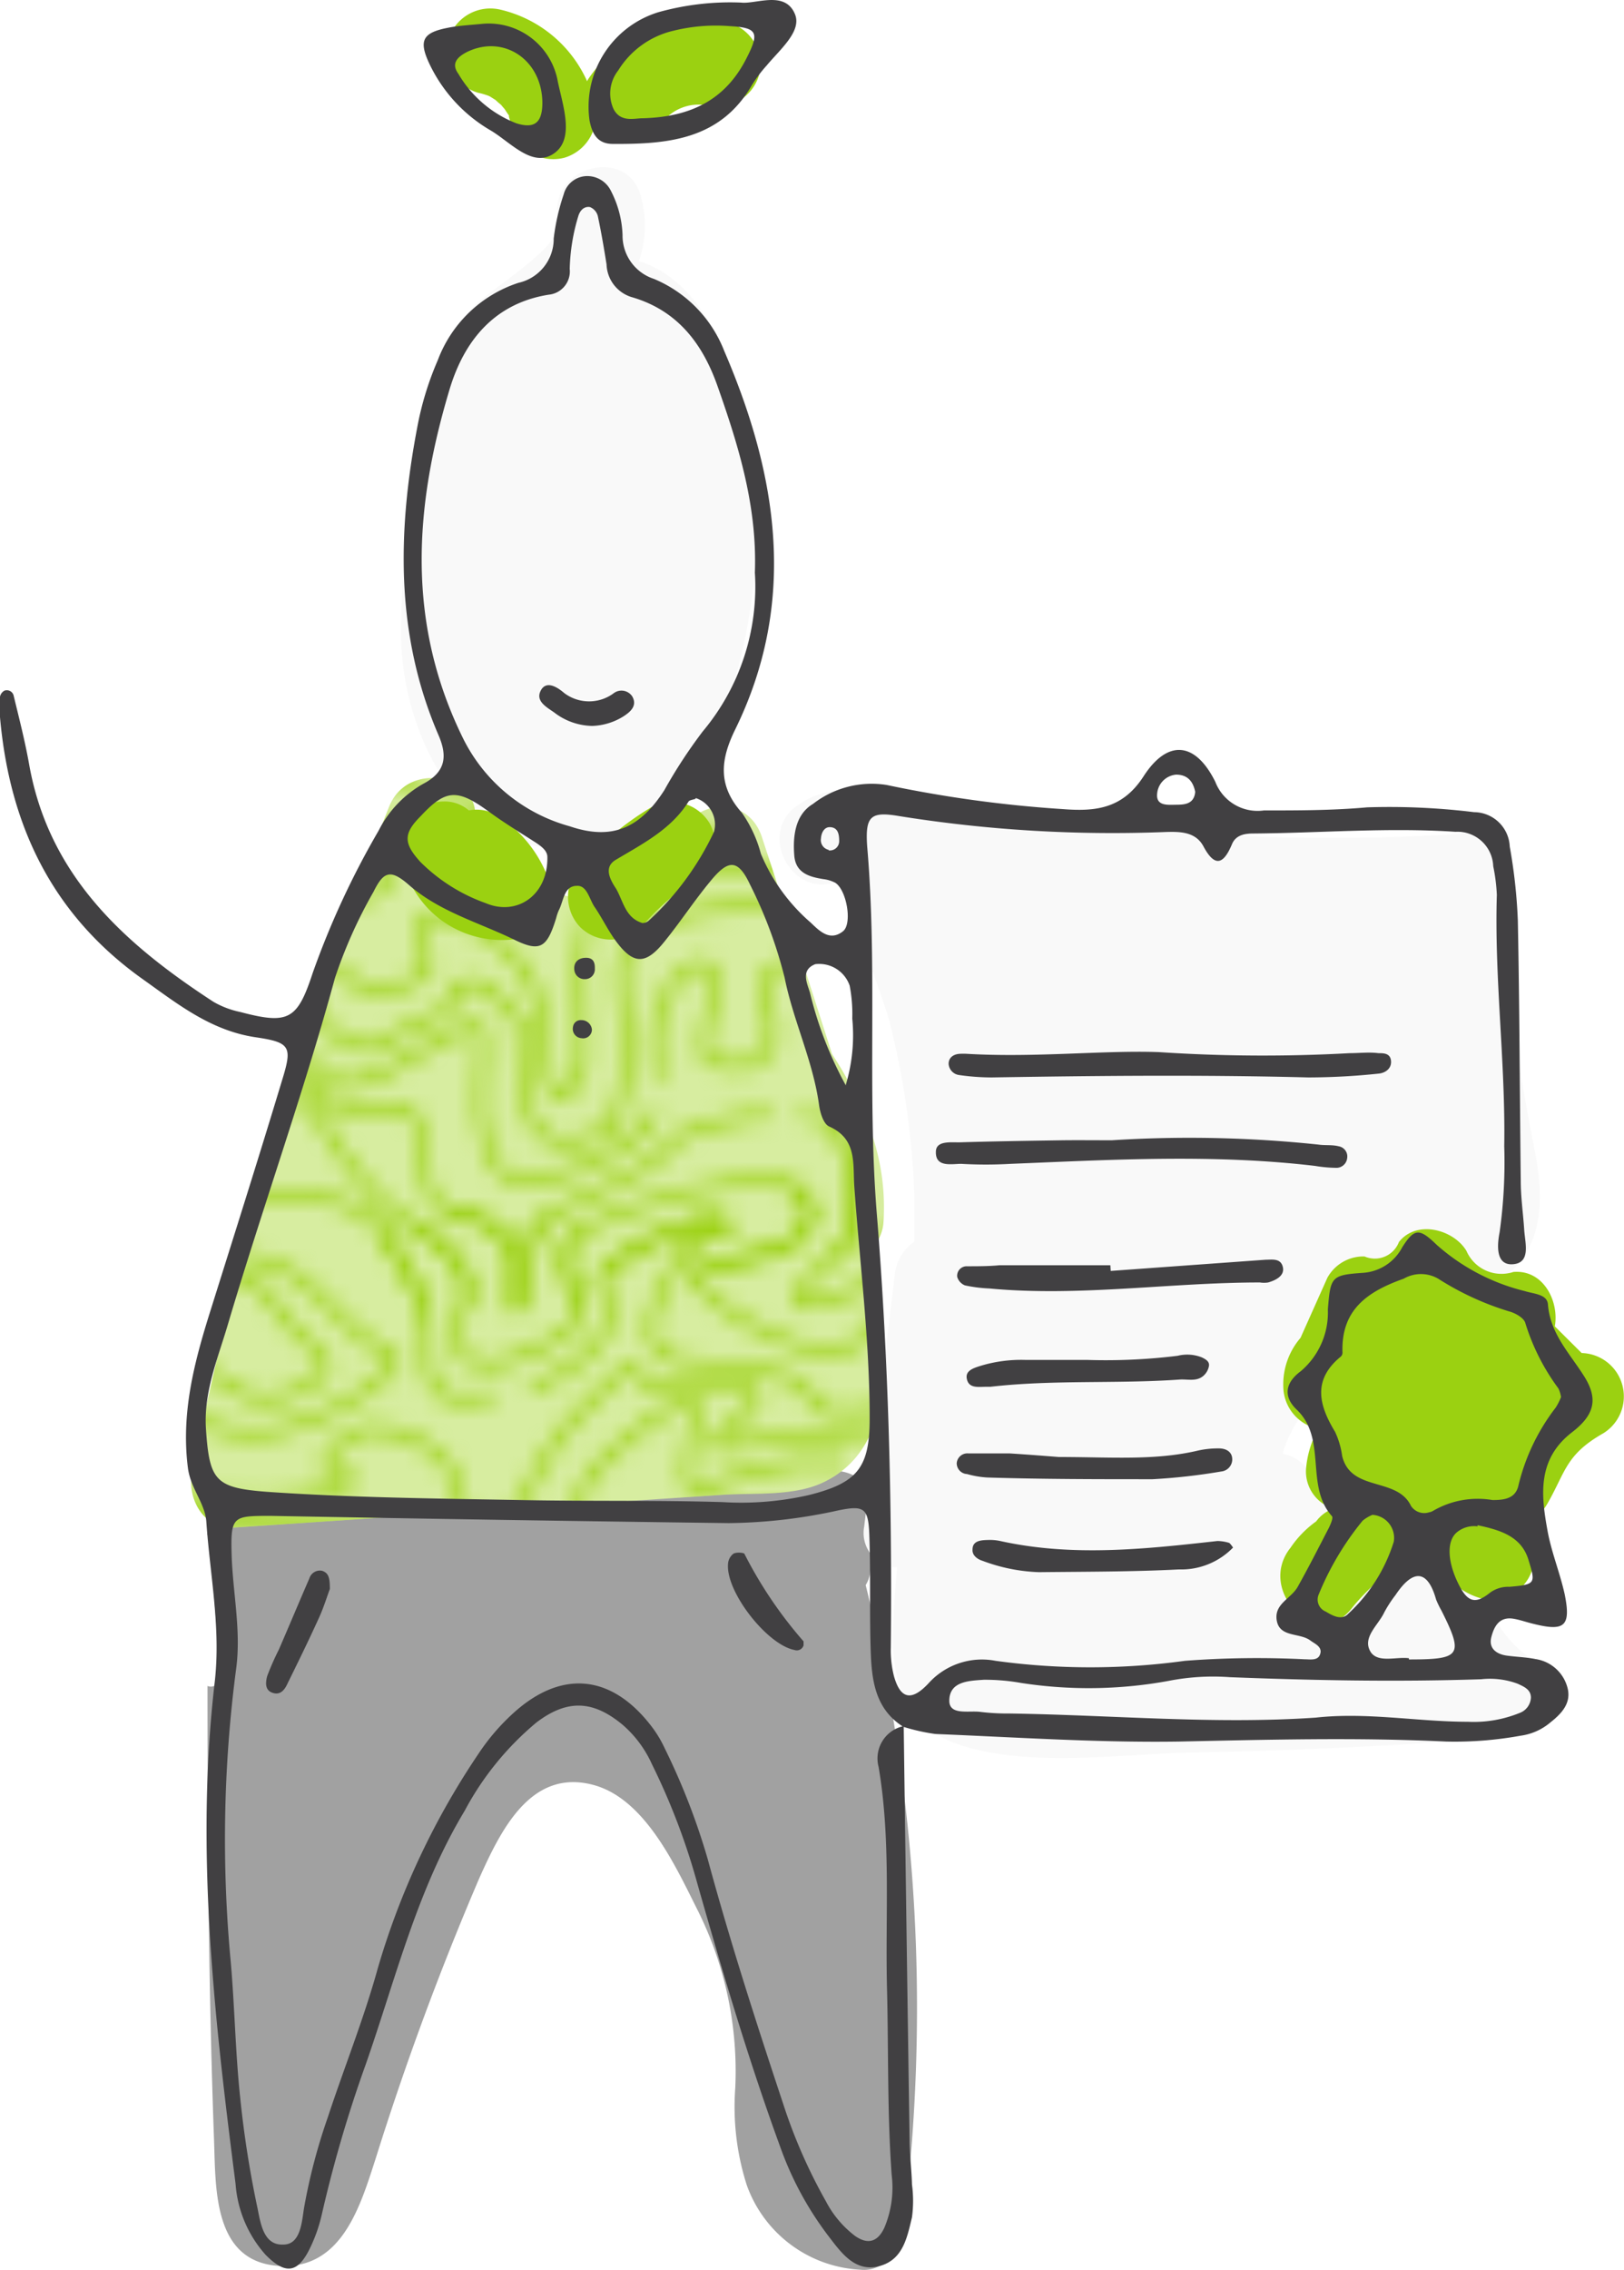 <svg xmlns="http://www.w3.org/2000/svg" xmlns:xlink="http://www.w3.org/1999/xlink" viewBox="0 0 94.38 131.86"><defs><style>.cls-1,.cls-2{fill:none;}.cls-2{stroke:#9bd111;stroke-width:0.6px;}.cls-3{fill:#f9f9f9;}.cls-4{fill:#9bd111;}.cls-5{fill:#a1a1a1;}.cls-6{fill:#d7eda0;}.cls-7{fill:url(#Mezzotint_Irregular);}.cls-8{fill:#414042;}</style><pattern id="Mezzotint_Irregular" data-name="Mezzotint Irregular" width="72" height="72" patternUnits="userSpaceOnUse" viewBox="0 0 72 72"><rect class="cls-1" width="72" height="72"/><path class="cls-2" d="M68.25,75.5c2.25-.5,7,0,6,1.75s4,7,4.5,5.5-2-4.5.75-4.75,5.75,3,7.5,3.25,5.5-1.5,3.25-3-2.75-4.5-5.5-4.25-7-.25-6-3"/><path class="cls-2" d="M69.25,73c1.75.5,5.5.25,6,1.75S78,77.5,78,76.25s-1.75-2.75-1.75-2.75-4-3.5-2-4"/><path class="cls-2" d="M71,80.25A21.39,21.39,0,0,0,76.5,84c2,1,5,2,5.25.75s-2.75-3.25-1-3.25,3.25,2,6.5,1.75,9.25-4,7.25-4.75S90.75,75,89,74a6.72,6.72,0,0,0-4-1c-1.25,0-4-1.25-2-2"/><path class="cls-2" d="M-3.75,75.5c2.25-.5,7,0,6,1.75s4,7,4.5,5.5-2-4.5.75-4.75,5.75,3,7.5,3.25,5.5-1.5,3.25-3-2.75-4.5-5.5-4.25-7-.25-6-3"/><path class="cls-2" d="M23.75,71C25,71.5,28,74,27,75.75s-.5,3.25,1,3.5,6.25-2,5.75-3.25-1.75-3.25,0-4.5"/><path class="cls-2" d="M45.75,68.75c1.75,1,1.75,2,.5,3.25s-6.5,1.25-5.75,2.5,5,4,7.75,4,3-3.5,4.75-4"/><path class="cls-2" d="M54,73.25c.75-.5.75-1,.5-3"/><path class="cls-2" d="M56.25,66.25c0,1.5-.38,5.6-.38,6.87a2.73,2.73,0,0,0,.5,1.88"/><path class="cls-2" d="M-2.75,73c1.75.5,5.5.25,6,1.75S6,77.5,6,76.25,4.25,73.5,4.25,73.5s-4-3.5-2-4"/><path class="cls-2" d="M26,70.25c1.75.5,3.75,1,3.5,2.75s.25,4,.75,2.75,0-4,1.5-5"/><path class="cls-2" d="M48.75,65.5c1.25,2.25,1.5,6.25-.25,7.5s-3,3-1.5,2.75,4-.75,4.75-3S54,64,52.5,63.25"/><path class="cls-2" d="M58,65.5c-1,1.5-1,4.5.25,5.75S60.75,72,61,73.5s1.5,3.25,2.5,3.25,2.5-2,3.25-2.75a3.9,3.9,0,0,1,2.5-1c1.75.5,5.5.25,6,1.75"/><path class="cls-2" d="M-1,80.25A21.39,21.39,0,0,0,4.5,84c2,1,5,2,5.25.75S7,81.5,8.75,81.5s3.25,2,6.5,1.75,9.25-4,7.25-4.75S18.75,75,17,74a6.72,6.72,0,0,0-4-1c-1.25,0-4-1.25-2-2"/><path class="cls-2" d="M22.25,71.5c1,2,2.25,3.25,2.5,5s-.5,4.75,2,4.75a12.93,12.93,0,0,0,2-.16"/><path class="cls-2" d="M30.81,80.59a8.51,8.51,0,0,0,3.69-2.34c2-2.25.25-2.75.5-4s6-4,7-3.25-1.25,0-2.25,1.75-4.25,6.25,1,6.5S47,80.5,47.25,81.5s5,.75,5-.5,1.5-6,2-4.75a10.35,10.35,0,0,0,5,5"/><path class="cls-2" d="M61.25,70.75c1.25,1.25,1.5,3.75,2.75,3S66.75,71.5,67.5,71"/><path class="cls-2" d="M-14,65.5c-1,1.5-1,4.5.25,5.75s2.5.75,2.75,2.25,1.5,3.25,2.5,3.25,2.5-2,3.25-2.75a3.9,3.9,0,0,1,2.5-1c1.75.5,5.5.25,6,1.75"/><path class="cls-2" d="M66.75,68.75c3.86-2.44,6-7,10.5-8.5-.15,1-.1,2.3.62,2.85,1.17.9,2.41.62,3.88.15,1-3.21,3.09-7.29,7-6.4,1.39.32,1.32,2,2.14,2.77s2.23,1.68,3.27,1a22.22,22.22,0,0,1,3.63-1.79c.73-.34.2-1.31,1-1.57,1.88-.64,2.18,1.36,3.51,2a15.77,15.77,0,0,0,.51,5.5c.7,2.33,3.38,1.62,5,.5-.31-.26.62-1.75.5-3.37.51-3.66-1.72-6.92,2.1-8.37s7.87-.39,11.87-1a9.33,9.33,0,0,0,3.44-1c1.35-.81,2.55-1.91,4.09-2.34.2.78,1.38.2,1.46,1,.22,2.18,1.65,3.67,2.75,5.36A3.27,3.27,0,0,0,135.14,57c.87.41.74,2.1,1.11,3.26"/><path class="cls-2" d="M69.37,62.38a27.06,27.06,0,0,0,4.5-2.26c.09-.85.83-1.38,1-2.24,0-.2.38-.25.4-.29a2.9,2.9,0,0,1,3.82-1.71c.38.16.18.87.75.74,0,.26.09.61,0,.7a3.21,3.21,0,0,0-1.07,3.52,1.28,1.28,0,0,0,2.11.78,7.53,7.53,0,0,1,3.34-6.88c1.2-.87,2.72-.7,4.16-.62-.07.56.37.1.5.26"/><path class="cls-2" d="M69.75,58.75c1.75-.25,3.75-2.5,5.25-4s3-2.5,4.5-2.25,1,3.25,3.25.25S86.5,50.75,88,51s5,2,6.25.5-2-6,.25-6.25,3.25,3.25,5.25,4.5,3,2.75,4.25.75,3.25-3.75,5.5-3a12.19,12.19,0,0,0,5,.75"/><path class="cls-2" d="M89.26,41.88c-1,.06-1.91.12-2.76.12-3.5,0-4,2.5-1.5,3s4.5,2.5,6.5,4S90,50,88,49s-3,0-5.5,2-1.5-.5-3-1-3,.5-4.5,2-3.5.5-7.5-.5"/><path class="cls-2" d="M68.75,48.25C70.25,49,72,50.5,74,49.5s3.25-2.5,4.5-2,2.5,2.25,4,1.25,3.25-.75,1.5-2.5-5.25-3-4-4S83.75,39,86.5,39s15-2.25,14.5.25-1.75,8.25,0,7.25,3.25-2.75,4.75-2.75S108.5,43.5,109,41s3-3.75,4-2.75,2.5,2.25,2.25.5.5-4.5,4-4.25l1.74.13"/><path class="cls-2" d="M69.25,69.25c1-1.25,2.75-3,4.5-4.75s2.75-1.25,3,.25S77.5,67.25,79,67s5.5-3,6-5.25S86.75,58,88,59s2,4,4.25,4,7.5-4.75,7.75-3-.5,4,.25,6.5,2.5,2.5,5,1.5,4.5-2,4.75-3.5"/><path class="cls-2" d="M68.25,3.5c2.25-.5,7,0,6,1.75s4,7,4.5,5.5-2-4.5.75-4.75S85.25,9,87,9.25s5.5-1.5,3.25-3S87.5,1.75,84.75,2s-7-.25-6-3"/><path class="cls-2" d="M70.5,44.75c1.75,1,2,2,4,1.25S77,45,77,45c2,1,3.5,1.5,3.25.5-.86-3.43-5.77-3-5-4.25C76.5,39.25,80.5,39,82,37s-.5-3.75,1.75-4.75,5.5,1,6.25,2.25,4.5,2.25,7.5,1.5,7.25-2,6.75.5-1.25,5.75.25,4.5,5.25-8.5,7.5-8.25,3.25,0,6.25-.25,9.5.5,9.25-2-4.75-8.25-1-8.25a10.78,10.78,0,0,1,5.24,1.52"/><path class="cls-2" d="M69.25,1c1.75.5,5.5.25,6,1.75S78,5.5,78,4.25,76.25,1.5,76.25,1.5s-4-3.5-2-4"/><path class="cls-2" d="M69.5,36c1.25.5,3.25,2.25,4,1.25s-8-3-.5-4.75,6.25-1,7.25-3.5-6.5-3.25-4.5-4.5,9.33-3,11.75-1.75c3,1.5,1.5,3.75,1.75,4.5s-1,4.75,2.5,6,5,2.5,8,.75,7-3.25,7-2-.25,2,2.5.25,7.25-3.25,9.75-3,5-.5,4-2.25-3.75-2.75-5-4.75.75-3.25,3.25-3.5,12,.75,13.75,2.25,2.25,5.5,2.25,8-1,3.25,1.75,5.25"/><path class="cls-2" d="M69.75,30A8.32,8.32,0,0,0,75,29.5c1-.5-2.5-3-4.75-3.75"/><path class="cls-2" d="M70.25,20.75c3.75-.5,7.25-1.5,9.75-1s7.75-.5,9.75,3"/><path class="cls-2" d="M70.5,16.75c3.5.5,10.75,2,12.5,2,.55,0,1.78,0,3.25.06"/><path class="cls-2" d="M71,8.25A21.39,21.39,0,0,0,76.5,12c2,1,5,2,5.25.75S79,9.5,80.75,9.5s3.25,2,6.5,1.75,9.25-4,7.25-4.75S90.75,3,89,2a6.72,6.72,0,0,0-4-1c-1.25,0-4-1.25-2-2"/><path class="cls-2" d="M70.5,14.25c1.75.5,10.25,2.75,14.25,2.5s10.75-.5,11.75.25.25,2,.5,3.25,1,2.25,2.25,1,3.75-2,5-1.5,3.5,1.25,3.25,0-2.75-3.25-1.5-5.5,7-6.5,6.5-4.25-1.25,5.25.5,4.5,5-2,8-1.5"/><path class="cls-2" d="M70.75,11.5c3,1.5,9.5,4,16,3.75S93,13.5,91.5,13.5s.25-2.5,2.25-2.5,4.5,1.5,4.75,3.25,1,3,2.25,2.75,1-1,2.75-4,2.5-3,4-4.75,1.5,0,2.25.25S116,7.75,116,9s-3.75,3-2,3,9.75-1.5,11.5-.75"/><path class="cls-2" d="M-5.25,68.75c3.86-2.44,6-7,10.5-8.5-.15,1-.1,2.3.62,2.85,1.17.9,2.41.62,3.88.15,1-3.21,3.09-7.29,7-6.4,1.39.32,1.32,2,2.14,2.77s2.23,1.68,3.27,1a22.22,22.22,0,0,1,3.63-1.79c.73-.34.2-1.31,1-1.57,1.88-.64,2.18,1.36,3.51,2a15.77,15.77,0,0,0,.51,5.5c.7,2.33,3.38,1.62,5,.5-.31-.26.63-1.75.5-3.37.51-3.66-1.72-6.92,2.1-8.37s7.87-.39,11.87-1a9.33,9.33,0,0,0,3.44-1c1.35-.81,2.55-1.91,4.09-2.34.2.78,1.38.2,1.46,1,.22,2.18,1.65,3.67,2.75,5.36A3.27,3.27,0,0,0,63.14,57c.87.41.74,2.1,1.11,3.26"/><path class="cls-2" d="M77.25,60.25c-4.47,1.48-6.64,6.06-10.5,8.5a4.49,4.49,0,0,1-3.93.76c-1.24-.34-.4-2.08-.55-3.26-.18-1.47,1.57-.88,2.17-1.88A3.11,3.11,0,0,0,65,61.62"/><path class="cls-2" d="M-2.62,62.38a27.85,27.85,0,0,0,4.5-2.26c.08-.85.82-1.38,1-2.24.05-.2.38-.25.4-.29a2.9,2.9,0,0,1,3.82-1.71c.38.16.18.87.76.74,0,.26.08.61,0,.7a3.21,3.21,0,0,0-1.07,3.52,1.29,1.29,0,0,0,2.12.78,7.5,7.5,0,0,1,3.33-6.88c1.2-.87,2.72-.7,4.17-.62-.08.56.36.1.5.26"/><path class="cls-2" d="M69.37,62.38a27.06,27.06,0,0,0,4.5-2.26"/><path class="cls-2" d="M68.37,63.88c-.84.45-1.07,1.44-1.59,2.18-.11.16-.45.18-.41.56-.53-.12-1,.42-1.49.24a.44.44,0,0,1-.21-.69c.36-.32.26-.89.48-.94.73-.19.27-1.15,1-1.11a9,9,0,0,0,.12-4.46c-.5-1.88-1.63-3.49-2.37-5.28"/><path class="cls-2" d="M63,53c-1.75-2.25-3-3.5-3.25-4.75S59.25,46,58,46s-2.25,1.5-4.25,2.5-9.25,2.25-11.25,2-6-1-7-.25-1.75,4.25-1.75,6.25.25,4.75,0,5.75-1.75,2.75-2-.5-.5-4.75-2.25-6.5-4.75-2.75-5-1.5.75,2.25.25,2.75a4.61,4.61,0,0,1-3.25,1c-1-.25-1.5-1-2.25-1.5"/><path class="cls-2" d="M-2.25,58.75c1.75-.25,3.75-2.5,5.25-4s3-2.5,4.5-2.25,1,3.25,3.25.25S14.5,50.75,16,51s5,2,6.25.5-2-6,.25-6.25,3.25,3.25,5.25,4.5,3,2.75,4.25.75,3.25-3.75,5.5-3a12.19,12.19,0,0,0,5,.75"/><path class="cls-2" d="M45.75,48c1.5-.25,6.25-1,7.5-2.25s-1.75-5-.25-5.5,5.5.25,7,1.5,2.75,5,3.25,7.25S67,53.75,67.5,55.5s0,4.5.5,5,1-1.5,1.75-1.75c1.68-.56,3.75-2.5,5.25-4"/><path class="cls-2" d="M75,52c-1.5,1.5-3.5.5-7.5-.5,0,0-2.25-1-2.5-6.5s-3.75-6.75-6.25-7.5S46,35.5,45.25,37s3.75,3.5,4.5,5-.25,3.75-2,3.5S46,42.75,44.5,42s-5.5-1-5.75,1.25S34.5,45.5,34.5,45.5c-2.5-.5-3,4-5,4S27,45,25,43c-1-1-2.75-1.25-4.69-1.25"/><path class="cls-2" d="M17.26,41.88c-1,.06-1.91.12-2.76.12-3.5,0-4,2.5-1.5,3s4.5,2.5,6.5,4S18,50,16,49s-3,0-5.5,2-1.5-.5-3-1-3,.5-4.5,2-3.5.5-7.5-.5"/><path class="cls-2" d="M-3.25,48.25C-1.75,49,0,50.5,2,49.5s3.25-2.5,4.5-2,2.5,2.25,4,1.25,3.25-.75,1.5-2.5-5.25-3-4-4S11.75,39,14.5,39s15-2.25,14.5.25-1.75,8.25,0,7.25,3.25-2.75,4.75-2.75S36.5,43.5,37,41s3-3.75,4-2.75,2.5,2.25,2.25.5.5-4.5,4-4.25l1.74.13"/><path class="cls-2" d="M51,34.81c4.19.41,9.73,1.15,11.76,2.44,2.75,1.75,4.5,6,4.75,8.5"/><path class="cls-2" d="M68.75,48.25C70.25,49,72,50.5,74,49.5"/><path class="cls-2" d="M12.75,74c-2.75.25-7-.25-6-3s7.5-4.5,8.25-6,2.75-1.75,3.75.25,3.75,5.25,5,5.75S28,74,27,75.75"/><path class="cls-2" d="M33.75,76c-.5-1.25-1.75-3.25,0-4.5s10.25-3.75,12-2.75,1.75,2,.5,3.25-6.5,1.25-5.75,2.5"/><path class="cls-2" d="M-2.75,69.25c1-1.25,2.75-3,4.5-4.75s2.75-1.25,3,.25S5.5,67.25,7,67s5.5-3,6-5.25S14.75,58,16,59s2,4,4.25,4,7.5-4.75,7.75-3-.5,4,.25,6.5,2.5,2.5,5,1.5,4.5-2,4.75-3.5"/><path class="cls-2" d="M69.25,69.25c1-1.25,2.75-3,4.5-4.75"/><path class="cls-2" d="M4.25,73.5s-4-3.5-2-4,4,0,6-1.25,5.25-3.25,6-4.75S16,61,16.75,62a7.1,7.1,0,0,0,3.75,2.5c1.75.5,3-1,3.75.75s0,4.5,1.75,5,3.75,1,3.5,2.75"/><path class="cls-2" d="M30.25,75.75c.5-1.25,0-4,1.5-5s6.25-2.75,7-4,3.93-1.88,6-2"/><path class="cls-2" d="M46.5,64.75c.23.18,1.94.19,2.25.75,1.25,2.25,1.5,6.25-.25,7.5"/><path class="cls-2" d="M51.75,72.75c.75-2.25,2.25-8.75.75-9.5s-4.75-1.5-2.75-3.5S55.5,56,56.5,56.5,61,60,60.25,61.75A18.65,18.65,0,0,1,58,65.5c-1,1.5-1,4.5.25,5.75S60.75,72,61,73.5"/><path class="cls-2" d="M38.25,62.75c0-1.25-.5-2.5.25-4.5s2.75-3,3-1.5-1.5,4.75,0,5,2.5.5,3.25-1-1.25-3.25,0-4.25S51,53.75,52.5,54.25s2.75-.25,3.75-.5"/><path class="cls-2" d="M58,53.75c1-.25,2.25,1.5,2.5,3S62.75,59.5,63,60.5s-2.25,5-2.75,6.25a3.64,3.64,0,0,0,1,4c1.25,1.25,1.5,3.75,2.75,3S66.75,71.5,67.5,71"/><path class="cls-2" d="M54,73.25c.75-.5.75-1,.5-3s.75-6.75,0-7.75-1.5-3,0-2.5c.82.27,2.51-.09,2.75,1.38.19,1.19-1,4.19-1,4.87,0,1.5-.38,5.6-.38,6.87"/><path class="cls-2" d="M-3.75,3.5c2.25-.5,7,0,6,1.75s4,7,4.5,5.5-2-4.5.75-4.75S13.25,9,15,9.25s5.5-1.5,3.25-3S15.5,1.75,12.75,2s-7-.25-6-3"/><path class="cls-2" d="M23.75-1C25-.5,28,2,27,3.75S26.5,7,28,7.25s6.25-2,5.75-3.25S32,.75,33.75-.5"/><path class="cls-2" d="M45.75-3.25c1.75,1,1.75,2,.5,3.25s-6.5,1.25-5.75,2.5,5,4,7.75,4,3-3.5,4.75-4"/><path class="cls-2" d="M54,1.25c.75-.5.75-1,.5-3"/><path class="cls-2" d="M56.25-5.75c0,1.5-.38,5.6-.38,6.87A2.73,2.73,0,0,0,56.37,3"/><path class="cls-2" d="M-1.5,44.75c1.75,1,2,2,4,1.25S5,45,5,45c2,1,3.5,1.5,3.25.5-.86-3.43-5.77-3-5-4.25C4.5,39.25,8.5,39,10,37s-.5-3.75,1.75-4.75,5.5,1,6.25,2.25,4.5,2.25,7.5,1.5,7.25-2,6.75.5S31,42.25,32.5,41s5.25-8.5,7.5-8.25,3.25,0,6.25-.25,9.5.5,9.25-2-4.75-8.25-1-8.25a10.78,10.78,0,0,1,5.24,1.52"/><path class="cls-2" d="M62.41,26.05A5.35,5.35,0,0,1,63.5,28.5c.5,3.5.25,5.75,2.25,7"/><path class="cls-2" d="M70.5,44.75c1.75,1,2,2,4,1.25"/><path class="cls-2" d="M67,36.25a7.58,7.58,0,0,1,2,4c0,1-.5,2.25.25,3.25"/><path class="cls-2" d="M-2.75,1c1.75.5,5.5.25,6,1.75S6,5.5,6,4.25,4.25,1.5,4.25,1.5s-4-3.5-2-4"/><path class="cls-2" d="M26-1.75c1.75.5,3.75,1,3.5,2.75s.25,4,.75,2.75,0-4,1.5-5"/><path class="cls-2" d="M48.75-6.5C50-4.25,50.25-.25,48.5,1s-3,3-1.5,2.75,4-.75,4.75-3S54-8,52.5-8.75"/><path class="cls-2" d="M58-6.5C57-5,57-2,58.25-.75S60.75,0,61,1.5s1.5,3.25,2.5,3.25S66,2.75,66.75,2a3.9,3.9,0,0,1,2.5-1c1.75.5,5.5.25,6,1.75"/><path class="cls-2" d="M-2.5,36c1.25.5,3.25,2.25,4,1.25s-8-3-.5-4.75,6.25-1,7.25-3.5-6.5-3.25-4.5-4.5,9.33-3,11.75-1.75c3,1.5,1.5,3.75,1.75,4.5s-1,4.75,2.5,6,5,2.5,8,.75,7-3.25,7-2-.25,2,2.5.25S44.5,29,47,29.25s5-.5,4-2.25-3.75-2.75-5-4.75.75-3.25,3.25-3.5S61.25,19.5,63,21s2.25,5.5,2.25,8-1,3.25,1.75,5.25"/><path class="cls-2" d="M69.5,36c1.25.5,3.25,2.25,4,1.25s-8-3-.5-4.75"/><path class="cls-2" d="M-2.25,30A8.32,8.32,0,0,0,3,29.5c1-.5-2.5-3-4.75-3.75"/><path class="cls-2" d="M-1.75,20.75c3.75-.5,7.25-1.5,9.75-1s7.75-.5,9.75,3"/><path class="cls-2" d="M69.75,30A8.32,8.32,0,0,0,75,29.5c1-.5-2.5-3-4.75-3.75s-3.75-4.5,0-5,7.25-1.5,9.75-1"/><path class="cls-2" d="M68.5,29.75a4.54,4.54,0,0,1-2-4c0-1.75-2-7.5-5-7.75s-20.25-2-20.75.25,3.25,4.5,4,5.5.5,3.25-.75,3.5-4,1-3.75-.5-1-3.25-2.5-1.5c-.75.87-2.66,1.5-3.75,2.25"/><path class="cls-2" d="M32.25,28.75a11,11,0,0,1-6.75,3c-2,0-6.25-.5-6-2.75s.25-3.25-.25-4.25"/><path class="cls-2" d="M-1.5,16.75c3.5.5,10.75,2,12.5,2,.55,0,1.78,0,3.25.06"/><path class="cls-2" d="M18.24,19.11c2,.24,3.74.67,4.26,1.39,1.25,1.75-.25,4.75-.75,6.25s-1,2.75.5,2.75,6.75.25,6-1.25S25,26,25.75,24.5s7-2.5,8.25-2.25,3.75,1.25,4.75.25S38,21,38.5,19"/><path class="cls-2" d="M70.5,16.75c3.5.5,10.75,2,12.5,2"/><path class="cls-2" d="M39.5,17.5c2-1,3.25-2.25,7.75-2s17.5,1.25,18,2.25,2,1.75,2.5.5A2.44,2.44,0,0,1,69,16.75"/><path class="cls-2" d="M-1,8.25A21.39,21.39,0,0,0,4.5,12c2,1,5,2,5.25.75S7,9.5,8.75,9.5s3.25,2,6.5,1.75,9.25-4,7.25-4.75S18.75,3,17,2a6.72,6.72,0,0,0-4-1C11.75,1,9-.25,11-1"/><path class="cls-2" d="M22.25-.5c1,2,2.25,3.25,2.5,5s-.5,4.75,2,4.75a12.93,12.93,0,0,0,2-.16"/><path class="cls-2" d="M30.81,8.59A8.51,8.51,0,0,0,34.5,6.25c2-2.25.25-2.75.5-4s6-4,7-3.25S40.75-1,39.75.75s-4.25,6.25,1,6.5S47,8.5,47.25,9.5s5,.75,5-.5,1.5-6,2-4.75a10.35,10.35,0,0,0,5,5"/><path class="cls-2" d="M71,8.25A21.39,21.39,0,0,0,76.5,12"/><path class="cls-2" d="M68.25,3.5c2.25-.5,7,0,6,1.75"/><path class="cls-2" d="M58,4c.75,1,3.25,2.25,4,3.25s2.25,2.5,3,.75-.25-3.5,1.5-4"/><path class="cls-2" d="M70.25,7.5C68.75,6,67,5.25,67,6.25S69.75,8,68.75,9.5s-5,2.5-6.5,1.75S60.5,10,60.5,10"/><path class="cls-2" d="M-1.5,14.25c1.75.5,10.25,2.75,14.25,2.5s10.75-.5,11.75.25.25,2,.5,3.25,1,2.25,2.25,1,3.75-2,5-1.5,3.5,1.25,3.25,0-2.75-3.25-1.5-5.5,7-6.5,6.5-4.25-1.25,5.25.5,4.5,5-2,8-1.5"/><path class="cls-2" d="M70.5,14.25c1.75.5,10.25,2.75,14.25,2.5"/><path class="cls-2" d="M68.75,14c-1.5-.5-3.61-.2-3.25,1,.75,2.5-3.25-.25-6-.75a51.29,51.29,0,0,0-7-.75"/><path class="cls-2" d="M-1.25,11.5c3,1.5,9.5,4,16,3.75S21,13.5,19.5,13.5s.25-2.5,2.25-2.5,4.5,1.5,4.75,3.25,1,3,2.25,2.75,1-1,2.75-4,2.5-3,4-4.75,1.5,0,2.25.25S44,7.75,44,9s-3.75,3-2,3,9.75-1.5,11.5-.75"/><path class="cls-2" d="M70.75,11.5c3,1.5,9.5,4,16,3.75"/><path class="cls-2" d="M70.25,11.25c-2-.87-4.25,2.25-7,1.75S58.5,12,57,11.75a15.43,15.43,0,0,0-2.25-.25"/><path class="cls-2" d="M13,73c-1.25,0-4-1.25-2-2,2.75-2,9.5-2.25,11.25.5,1,2,2.25,3.25,2.5,5"/><path class="cls-2" d="M35,74.25c.25-1.25,6-4,7-3.25s-1.25,0-2.25,1.75"/><path class="cls-2" d="M61.25-1.25C62.5,0,62.75,2.5,64,1.75S66.75-.5,67.5-1"/><path class="cls-2" d="M5.25,60.25c-4.47,1.48-6.64,6.06-10.5,8.5a4.49,4.49,0,0,1-3.93.76c-1.24-.34-.4-2.08-.55-3.26-.18-1.47,1.57-.88,2.17-1.88A3.11,3.11,0,0,0-7,61.62"/><path class="cls-2" d="M-2.63,62.38a27.06,27.06,0,0,0,4.5-2.26"/><path class="cls-2" d="M-26.25,48c1.5-.25,6.25-1,7.5-2.25s-1.75-5-.25-5.5,5.5.25,7,1.5,2.75,5,3.25,7.25S-5,53.75-4.5,55.5s0,4.5.5,5,1-1.5,1.75-1.75c1.68-.56,3.75-2.5,5.25-4"/><path class="cls-2" d="M3,52c-1.5,1.5-3.5.5-7.5-.5,0,0-2.25-1-2.5-6.5s-3.75-6.75-6.25-7.5-12.75-2-13.5-.5,3.75,3.5,4.5,5-.25,3.75-2,3.5S-26,42.75-27.5,42s-5.5-1-5.75,1.25S-37.5,45.5-37.5,45.5c-2.5-.5-3,4-5,4S-45,45-47,43c-1-1-2.75-1.25-4.69-1.25"/><path class="cls-2" d="M-3.25,48.25C-1.75,49,0,50.5,2,49.5"/><path class="cls-2" d="M-2.75,69.25c1-1.25,2.75-3,4.5-4.75"/><path class="cls-2" d="M-1.5,44.75c1.75,1,2,2,4,1.25"/><path class="cls-2" d="M-14-6.5C-15-5-15-2-13.75-.75S-11.25,0-11,1.5s1.5,3.25,2.5,3.25S-6,2.75-5.25,2a3.9,3.9,0,0,1,2.5-1c1.75.5,5.5.25,6,1.75"/><path class="cls-2" d="M-2.5,36c1.25.5,3.25,2.25,4,1.25s-8-3-.5-4.75"/><path class="cls-2" d="M-2.25,30A8.32,8.32,0,0,0,3,29.5c1-.5-2.5-3-4.75-3.75s-3.75-4.5,0-5,7.25-1.5,9.75-1"/><path class="cls-2" d="M-1.5,16.75c3.5.5,10.75,2,12.5,2"/><path class="cls-2" d="M-1,8.25A21.39,21.39,0,0,0,4.5,12"/><path class="cls-2" d="M-3.75,3.5c2.25-.5,7,0,6,1.75"/><path class="cls-2" d="M-1.5,14.25c1.75.5,10.25,2.75,14.25,2.5"/><path class="cls-2" d="M-1.25,11.5c3,1.5,9.5,4,16,3.75"/><path class="cls-2" d="M12.75,2c-2.75.25-7-.25-6-3S14.25-5.5,15-7s2.75-1.75,3.75.25S22.5-1.5,23.75-1,28,2,27,3.75"/><path class="cls-2" d="M33.75,4c-.5-1.25-1.75-3.25,0-4.5S44-4.25,45.75-3.25s1.75,2,.5,3.25-6.5,1.25-5.75,2.5"/><path class="cls-2" d="M4.25,1.5s-4-3.5-2-4,4,0,6-1.25S13.5-7,14.25-8.5,16-11,16.75-10A7.1,7.1,0,0,0,20.5-7.5c1.75.5,3-1,3.75.75s0,4.5,1.75,5,3.75,1,3.5,2.75"/><path class="cls-2" d="M30.25,3.75c.5-1.25,0-4,1.5-5s6.25-2.75,7-4,3.93-1.88,6-2"/><path class="cls-2" d="M46.5-7.25c.23.18,1.94.19,2.25.75C50-4.25,50.25-.25,48.5,1"/><path class="cls-2" d="M51.75.75C52.5-1.5,54-8,52.5-8.75s-4.75-1.5-2.75-3.5S55.5-16,56.5-15.5,61-12,60.25-10.25A18.65,18.65,0,0,1,58-6.5C57-5,57-2,58.25-.75S60.75,0,61,1.5"/><path class="cls-2" d="M58-18.25c1-.25,2.25,1.5,2.5,3S62.75-12.5,63-11.5s-2.25,5-2.75,6.25a3.64,3.64,0,0,0,1,4C62.5,0,62.75,2.5,64,1.75S66.75-.5,67.5-1"/><path class="cls-2" d="M54,1.25c.75-.5.75-1,.5-3s.75-6.75,0-7.75-1.5-3,0-2.5c.82.27,2.51-.09,2.75,1.38.19,1.19-1,4.19-1,4.87,0,1.5-.38,5.6-.38,6.87"/><path class="cls-2" d="M13,1C11.75,1,9-.25,11-1c2.75-2,9.5-2.25,11.25.5,1,2,2.25,3.25,2.5,5"/><path class="cls-2" d="M35,2.25c.25-1.25,6-4,7-3.25S40.75-1,39.75.75"/></pattern></defs><title>Artboard 19</title><g id="Layer_1" data-name="Layer 1"><path class="cls-3" d="M37.13,15.17a6.33,6.33,0,0,0,.14-3.67c-.72-3.13-5.54-1.81-4.82,1.33.35,1.52-4.1,4-5.08,5.13a11.48,11.48,0,0,0-2.24,4.55,61.65,61.65,0,0,0-1.83,14c-.07,6.11,3.64,13.83,11,12.7,6.88-1.06,9.28-11,9.62-16.75C44.2,27.44,43,17,37.13,15.17Z"/><path class="cls-4" d="M42.36,1.32a7.82,7.82,0,0,0-8.17,3.27.83.83,0,0,0-.07.13,7.35,7.35,0,0,0-5-4.15,2.55,2.55,0,0,0-3.07,1.75,2.53,2.53,0,0,0,1.74,3.07,4.1,4.1,0,0,1,.53.15.91.91,0,0,1,.18.08l.3.19a3.91,3.91,0,0,0,.31.27s.15.18.22.26l.17.26.08.11a.31.31,0,0,0,0,.08c.06.2.11.41.16.62a2.51,2.51,0,0,0,3.07,1.75,2.57,2.57,0,0,0,1.69-1.64,2.43,2.43,0,0,0,.57.49,2.55,2.55,0,0,0,3.42-.9,2.66,2.66,0,0,1,2.52-1A2.55,2.55,0,0,0,44.1,4.4,2.52,2.52,0,0,0,42.36,1.32Z"/><path class="cls-5" d="M50.31,92.08a1.84,1.84,0,0,0,.25-.68c.13-.84.21-1.45.25-2.1a6.42,6.42,0,0,0-.09-2.08c-.44-2.22-3.41-2.25-4.5-.73l-.87-.06A15.59,15.59,0,0,0,42,85.84a31.3,31.3,0,0,0-7.11-.08,2.74,2.74,0,0,0-1.55.63c-2.29.16-4.57.38-6.81.51s-6.24-.26-9.62.22c-1-2-4.71-1.65-4.76,1.13,0,.25,0,.49,0,.73l-.13.15a.48.48,0,0,1,.28.44c0,2.64.4,5.27.44,7.92a.49.49,0,0,1-.68.45c0,8.81.06,17.61.38,26.41.1,2.81-.05,7.05,3.78,7.28,3.66.22,4.72-3.49,5.62-6.26a170.86,170.86,0,0,1,6-16.23c1.27-2.84,3-6.37,6.57-5.47,3,.75,4.77,4.57,6.06,7.15a20.92,20.92,0,0,1,2.26,10.48,14.91,14.91,0,0,0,.67,5.64A7.41,7.41,0,0,0,50,131.85c1.46.15,2.35-1.27,2.5-2.5A102.5,102.5,0,0,0,50.31,92.08Z"/><path class="cls-6" d="M51.35,70.9c.21-3.69-1.11-6.74-3-9.68q-2-6.28-4.07-12.59c-.72-2.2-3.29-2.28-4.57-.59-1.42,1.87-3.43,4.59-6.3,4.12-1.41-.23-2.88-1.43-4.22-2a12.11,12.11,0,0,0-2.25-.66c.17-.43.33-.87.49-1.3,1.18-3-3.65-4.29-4.82-1.33A233.45,233.45,0,0,0,11.16,85.57c-.3,1.48.69,3.28,2.41,3.17l18.91-1.27,9.46-.63c1.85-.13,4.12.1,5.85-.7,4.31-2,4-7.7,2.68-13.41A2.55,2.55,0,0,0,51.35,70.9Z"/><path class="cls-7" d="M51.35,70.9c.21-3.69-1.11-6.74-3-9.68q-2-6.28-4.07-12.59c-.72-2.2-3.29-2.28-4.57-.59-1.42,1.87-3.43,4.59-6.3,4.12-1.41-.23-2.88-1.43-4.22-2a12.11,12.11,0,0,0-2.25-.66c.17-.43.33-.87.49-1.3,1.18-3-3.65-4.29-4.82-1.33A233.45,233.45,0,0,0,11.16,85.57c-.3,1.48.69,3.28,2.41,3.17l18.91-1.27,9.46-.63c1.85-.13,4.12.1,5.85-.7,4.31-2,4-7.7,2.68-13.41A2.55,2.55,0,0,0,51.35,70.9Z"/><path class="cls-3" d="M88.86,96.27c-2.53-1.82-3-4.64-3.15-7.52a2.51,2.51,0,0,0-4.91-.66l-4.4-1.28a2.27,2.27,0,0,0-1.85-2.36c.36-1.61,2.1-3.61,2.65-4.5.7-1.16,1-3,1.76-4,1.76-2.37,6.33.29,8.89-2.12,1.94-1.83,1.82-4.56,1.34-7-1.06-5.43-1.88-10.37-1.29-15.93a2.51,2.51,0,0,0-2.5-2.5,115.16,115.16,0,0,1-33.27-2.53,2.41,2.41,0,0,0-1.88.3,4.19,4.19,0,0,0-3.75.52c-2.76,1.64-.25,6,2.53,4.31-.3.18,2.36,7.14,2.64,8.26a47.82,47.82,0,0,1,1.47,10.24c0,.88,0,1.76,0,2.63A2.64,2.64,0,0,0,52,74.07q-.89,7.31-1.78,14.62a2,2,0,0,0,1.91,2.36c-.1,1.22-.19,2.44-.23,3.65-.11,3.12.82,5.7,4,6.7,4.11,1.3,9.33.47,13.58.4q9.06-.17,18.1-.87A2.53,2.53,0,0,0,88.86,96.27Z"/><path class="cls-4" d="M32,51.44a7.38,7.38,0,0,0-3.1-4.07,2.31,2.31,0,0,0-1.65-.29,2.14,2.14,0,0,0-1.49-.52,2.53,2.53,0,0,0-2.5,2.5,5.91,5.91,0,0,0,2.26,4.3,6,6,0,0,0,4.74,1.15A2.51,2.51,0,0,0,32,51.44Z"/><path class="cls-4" d="M41.23,47.81a2.54,2.54,0,0,0-3.42-.89,17.39,17.39,0,0,0-4.09,3.41,2.55,2.55,0,0,0,0,3.53,2.53,2.53,0,0,0,3.54,0,15.51,15.51,0,0,1,1.57-1.57l.33-.27.14-.11c.34-.23.68-.46,1-.68A2.54,2.54,0,0,0,41.23,47.81Z"/><path class="cls-4" d="M91.92,78.6l-1.56-1.55c.26-1.45-.66-3.31-2.41-3.16a2.22,2.22,0,0,1-2.73-1.23c-.75-1.24-2.89-1.82-3.92-.51a1.5,1.5,0,0,1-2,.84,2.39,2.39,0,0,0-2.16,1.24l-1.56,3.49a4.14,4.14,0,0,0-1,2.84A2.53,2.53,0,0,0,76.61,83a5.76,5.76,0,0,0-.71,2.35,2.26,2.26,0,0,0,1.59,2.29,2.1,2.1,0,0,0-1,.74A6,6,0,0,0,75,89.91c-2,2.5,1.54,6.06,3.54,3.54,1.38-1.76,3.62-3.08,4.35-5.15l.41.15A3.83,3.83,0,0,0,83.69,91,4,4,0,0,0,86,92.83a2.47,2.47,0,0,0,2.43-4.12,3.4,3.4,0,0,0,1.51-1.38C91,85.47,91,84.5,93.18,83.26A2.52,2.52,0,0,0,91.92,78.6Z"/><path class="cls-8" d="M52.52,100.27q.16,12,.34,24c0,.88.12,1.76.14,2.63a7.16,7.16,0,0,1,0,1.91c-.28,1.15-.51,2.46-1.89,2.83s-2.18-.72-2.9-1.66a19.07,19.07,0,0,1-2.77-5c-1.88-5.11-3.42-10.32-4.91-15.55a39,39,0,0,0-2.64-6.94,6.63,6.63,0,0,0-1.7-2.29c-1.72-1.43-3.21-1.5-5-.15A17.16,17.16,0,0,0,27,105.2c-2.76,4.58-4,9.73-5.74,14.71a75.44,75.44,0,0,0-2.56,8.74,9.06,9.06,0,0,1-.71,2c-.7,1.41-1.41,1.49-2.55.34a6.93,6.93,0,0,1-1.75-4.13c-1.24-9.68-2.35-19.38-1.21-29.16.36-3.15-.28-6.22-.49-9.32-.08-1.06-.92-1.92-1.07-3.11-.41-3.21.38-6.18,1.32-9.16,1.39-4.43,2.79-8.84,4.13-13.28.62-2,.56-2.27-1.49-2.57-2.6-.38-4.51-1.9-6.53-3.34C3.07,53.19.56,48,0,41.66a7.88,7.88,0,0,1,0-1.19.52.52,0,0,1,.26-.35.41.41,0,0,1,.54.32c.32,1.32.66,2.64.9,4,1.16,6.47,5.56,10.41,10.71,13.76a5.24,5.24,0,0,0,1.56.59c2.8.74,3.31.45,4.2-2.26A48.67,48.67,0,0,1,22,48.26a6.47,6.47,0,0,1,2.62-2.74c1.28-.68,1.39-1.59.87-2.8-2.51-5.81-2.4-11.82-1.24-17.9a18,18,0,0,1,1.19-3.89,7.5,7.5,0,0,1,4.69-4.5,2.62,2.62,0,0,0,2.05-2.58,12.64,12.64,0,0,1,.58-2.56,1.42,1.42,0,0,1,1.44-1.06,1.53,1.53,0,0,1,1.32.89,6,6,0,0,1,.66,2.54A2.64,2.64,0,0,0,38,16.2a7.48,7.48,0,0,1,4.09,4.19c3.12,7.25,4.27,14.59.63,22-.87,1.78-1,3.26.4,4.83a7.53,7.53,0,0,1,1.1,2.38,10.75,10.75,0,0,0,2.9,4c.51.49,1.11,1.1,1.87.5.56-.44.21-2.41-.45-2.82a2,2,0,0,0-.68-.21c-.84-.13-1.62-.36-1.7-1.37s0-2.35,1.09-3a5.56,5.56,0,0,1,4.28-1.1A71.61,71.61,0,0,0,61.74,47c1.91.15,3.5,0,4.73-1.92,1.39-2.14,3-2,4.16.34a2.63,2.63,0,0,0,2.82,1.66c2,0,4,0,6-.18a40.43,40.43,0,0,1,6.22.28,2.09,2.09,0,0,1,2.07,2,31.09,31.09,0,0,1,.47,4.29c.1,5,.11,10.07.17,15.11,0,1,.14,1.91.2,2.86.05.77.4,1.91-.64,2s-.93-1.14-.79-1.85a29.15,29.15,0,0,0,.27-5c.08-4.88-.58-9.73-.43-14.61a10.47,10.47,0,0,0-.21-1.66,2.08,2.08,0,0,0-2.19-2c-3.92-.26-7.84.07-11.75.1-.49,0-1,.08-1.23.59-.49,1.19-1,1.42-1.68.14-.45-.82-1.32-.84-2.12-.82a78.49,78.49,0,0,1-15.54-.92c-1.69-.29-2,0-1.87,1.8.6,7,0,14.1.54,21.1.69,8.46.91,16.92.83,25.4a6.06,6.06,0,0,0,.18,1.65c.37,1.32,1,1.5,2,.44a4.18,4.18,0,0,1,3.91-1.32,40.38,40.38,0,0,0,11,0,55.49,55.49,0,0,1,6.95-.09c.37,0,.88.12.94-.44,0-.34-.36-.47-.61-.66-.61-.45-1.77-.16-1.94-1.15s.86-1.27,1.24-2c.62-1.11,1.2-2.25,1.79-3.39.1-.21.26-.57.18-.67-1.59-1.77-.26-4.49-2.06-6.2-.8-.77-.64-1.57.24-2.22a4.47,4.47,0,0,0,1.58-3.59c.15-1.91.2-2,2.05-2.13a2.78,2.78,0,0,0,2.27-1.48c.71-1.12,1-1.12,2-.15A12,12,0,0,0,88.61,75c.54.17,1.31.18,1.35.78.14,1.72,1.27,2.84,2.11,4.18s.57,2.26-.72,3.25c-2,1.55-1.8,3.6-1.42,5.68.22,1.25.72,2.45,1,3.71.38,1.87,0,2.18-1.78,1.74-.39-.09-.77-.23-1.16-.3-.83-.15-1.15.4-1.32,1.06s.3,1,.92,1.08,1.12.09,1.66.2a2.26,2.26,0,0,1,1.85,1.68c.23.9-.38,1.51-1,2a3.37,3.37,0,0,1-1.73.77,21.39,21.39,0,0,1-4.3.34c-5.19-.25-10.38-.11-15.58,0-4.71.07-9.42-.25-14.13-.44a11.43,11.43,0,0,1-1.87-.42c-1.57-1-1.81-2.57-1.88-4.18-.09-2.31,0-4.64-.09-7-.06-1.51-.3-1.69-1.75-1.4a30.84,30.84,0,0,1-6.42.75q-13.29-.17-26.6-.42c-2.2,0-2.35,0-2.29,2.21s.57,4.46.26,6.7a75.84,75.84,0,0,0-.31,17c.23,2.63.27,5.27.55,7.9a60.12,60.12,0,0,0,1,6.38c.18.87.34,2.2,1.51,2.14,1,0,1.07-1.31,1.2-2.13A33.59,33.59,0,0,1,19.05,123c.95-2.89,2.09-5.71,2.9-8.64a44.51,44.51,0,0,1,5.89-12.53,12.42,12.42,0,0,1,1.85-2.18c2.85-2.69,5.83-2.44,8.19.66a6.69,6.69,0,0,1,.74,1.23A39.37,39.37,0,0,1,41.13,108c1.3,4.79,2.82,9.5,4.38,14.2A30.78,30.78,0,0,0,48,127.88a6,6,0,0,0,1.68,2c.76.54,1.34.35,1.72-.48a6,6,0,0,0,.42-3.06c-.26-3.59-.18-7.19-.27-10.78-.11-4.31.24-8.64-.49-12.92A1.92,1.92,0,0,1,52.52,100.27ZM30.26,87.14c3.91.08,7.83,0,11.75.12a17.67,17.67,0,0,0,5-.41c2.84-.71,3.54-1.6,3.53-4.5,0-4.48-.57-8.93-.89-13.4-.1-1.33.19-2.77-1.46-3.51-.33-.14-.53-.8-.59-1.25-.35-2.56-1.5-4.89-2-7.39a25.87,25.87,0,0,0-2-5.39c-.68-1.46-1.23-1.52-2.24-.31s-1.81,2.45-2.77,3.63c-1.08,1.33-1.79,1.31-2.81-.08-.47-.64-.81-1.37-1.25-2-.29-.46-.43-1.22-1-1.19-.77,0-.77.89-1.06,1.43a3,3,0,0,0-.15.45c-.53,1.71-.92,2-2.47,1.23-2.06-1-4.35-1.62-6.14-3.21-1-.85-1.41-.76-2,.44a27.64,27.64,0,0,0-2.24,5c-1.85,6.78-4.23,13.4-6.23,20.15-.59,2-1.41,3.91-1.27,6.06.2,3,.54,3.42,3.51,3.65C20.34,87,25.3,87.05,30.26,87.14ZM43.87,33.27c.14-3.85-.94-7.35-2.17-10.84-.87-2.47-2.32-4.37-4.92-5.15a2.06,2.06,0,0,1-1.53-1.92c-.15-.94-.31-1.89-.51-2.82a.77.77,0,0,0-.45-.51c-.34-.06-.58.19-.68.52a11.39,11.39,0,0,0-.5,3.07,1.36,1.36,0,0,1-1.23,1.5c-3.17.51-4.91,2.7-5.75,5.49-2.05,6.82-2.54,13.55.79,20.3A9.81,9.81,0,0,0,33.11,48c2.47.84,4.09.1,5.5-2.1a29,29,0,0,1,2.23-3.41A13.07,13.07,0,0,0,43.87,33.27ZM90.72,81.16a1.75,1.75,0,0,0-.15-.5,12.62,12.62,0,0,1-1.93-3.82c-.09-.29-.59-.57-.94-.66a16.59,16.59,0,0,1-4.12-1.9,2,2,0,0,0-2,0c-2.11.75-3.65,1.8-3.56,4.3a.32.32,0,0,1-.09.22c-1.66,1.35-1.29,2.82-.34,4.38A4.84,4.84,0,0,1,78,84.58c.51,2.11,3.19,1.2,4,2.9a.92.92,0,0,0,1.06.37.58.58,0,0,0,.22-.08,5.16,5.16,0,0,1,3.46-.63c.68,0,1.35-.08,1.51-.87a12,12,0,0,1,2.16-4.5A3.56,3.56,0,0,0,90.72,81.16ZM76.46,99.78c3-.33,5.9.24,8.85.24a7.06,7.06,0,0,0,3-.51,1,1,0,0,0,.66-.89c0-.48-.41-.64-.77-.81a4.65,4.65,0,0,0-2.12-.26c-4.88.16-9.74.07-14.61-.12a13.38,13.38,0,0,0-3.58.22,25.75,25.75,0,0,1-8.58.11,11.89,11.89,0,0,0-2.14-.18c-.84.06-2,.08-2,1.22,0,.87,1.16.55,1.83.65a13.25,13.25,0,0,0,1.67.09C64.65,99.63,70.55,100.18,76.46,99.78Zm-44.65-50c0-.37-.37-.64-.78-.9-.87-.56-1.76-1.1-2.59-1.71-1.86-1.36-2.52-1.34-4,.25-1,1-1,1.57,0,2.66a10.22,10.22,0,0,0,3.8,2.39C30.05,53.23,31.87,52,31.81,49.74Zm8.62-3.38c-.14.06-.36.07-.42.17-1,1.6-2.65,2.44-4.21,3.37-.74.43-.35,1.15,0,1.68.42.72.54,1.7,1.53,2a.57.57,0,0,0,.42-.18,16.6,16.6,0,0,0,3.75-5.13A1.62,1.62,0,0,0,40.43,46.36Zm41.45,50c3,0,3.21-.22,1.89-2.84a5.38,5.38,0,0,1-.31-.64c-.47-1.68-1.3-1.85-2.36-.26a7.13,7.13,0,0,0-.65,1c-.35.76-1.34,1.49-.77,2.34C80.13,96.61,81.17,96.23,81.88,96.33Zm4-7.73a1.57,1.57,0,0,0-1.17.31c-.71.53-.58,1.92.19,3.3.51.9,1,.8,1.71.23a1.78,1.78,0,0,1,1.11-.33c1.55-.13,1.52-.21,1.11-1.56S87.24,88.89,85.86,88.6ZM79.76,88a2.21,2.21,0,0,0-.57.34,16.73,16.73,0,0,0-2.55,4.28.75.75,0,0,0,.41,1c.41.25.93.53,1.31.12A9.56,9.56,0,0,0,81,89.56,1.34,1.34,0,0,0,79.76,88Zm-30.6-25a10,10,0,0,0,.37-3.83,8.7,8.7,0,0,0-.15-1.91,1.87,1.87,0,0,0-2-1.25c-.87.34-.47,1.11-.31,1.65A21.81,21.81,0,0,0,49.16,63.06ZM69.46,46c-.12-.6-.44-1-1.11-1a1.21,1.21,0,0,0-1.1,1.09c-.08.7.53.67,1,.66S69.39,46.79,69.46,46Zm-21.3,3.4a.54.54,0,0,0,.61-.53c0-.4-.06-.81-.55-.82-.33,0-.49.34-.51.66A.58.58,0,0,0,48.16,49.37Z"/><path class="cls-8" d="M43.07.15c.87.1,2.54-.71,3.12.65.44,1-.85,2.06-1.63,3a7.92,7.92,0,0,0-.86,1.14c-1.84,3.19-4.91,3.44-8.09,3.42-.88,0-1.2-.58-1.35-1.37a5.74,5.74,0,0,1,4-6.28A15.49,15.49,0,0,1,43.07.15Zm-5.7,6.72c2.78-.08,4.78-1.07,6-3.46.77-1.5.67-1.8-.94-1.89a10.27,10.27,0,0,0-3.31.27,5.13,5.13,0,0,0-3.19,2.3,2.17,2.17,0,0,0-.27,2.25C36.08,7.14,36.89,6.86,37.37,6.87Z"/><path class="cls-8" d="M67.37,61.12a91.48,91.48,0,0,0,11.07.06c.56,0,1.12-.07,1.67,0,.3,0,.69,0,.73.45s-.34.71-.74.74a39.45,39.45,0,0,1-4.06.22c-6.14-.16-12.27-.1-18.4,0a13.39,13.39,0,0,1-1.9-.14.7.7,0,0,1-.61-.65c0-.35.26-.55.62-.58a3.77,3.77,0,0,1,.47,0C60.21,61.45,64.19,61,67.37,61.12Z"/><path class="cls-8" d="M64.61,66.24a71.32,71.32,0,0,1,12,.25c.39.06.8,0,1.19.1a.6.6,0,0,1,.49.7.63.63,0,0,1-.67.55,7.86,7.86,0,0,1-1.19-.11c-5.9-.7-11.8-.36-17.7-.12a25,25,0,0,1-2.87,0c-.56,0-1.5.22-1.47-.7,0-.66.86-.54,1.39-.55,2-.06,4-.09,6-.12C62.69,66.23,63.65,66.24,64.61,66.24Z"/><path class="cls-8" d="M28.07,1.38a4.08,4.08,0,0,1,4.35,3.37c.29,1.38.95,3.23-.14,4.1-1.27,1-2.58-.57-3.76-1.27A8.87,8.87,0,0,1,25,3.8c-.69-1.42-.47-1.89,1-2.18C26.68,1.48,27.4,1.45,28.07,1.38ZM31.52,6c0-2.51-2.22-4-4.34-3-.56.28-1,.66-.54,1.29A6.74,6.74,0,0,0,30,7.16C31.07,7.5,31.51,7.12,31.52,6Z"/><path class="cls-8" d="M64.55,73.83l9-.65c.38,0,.87-.1,1,.41s-.39.78-.85.91a1.54,1.54,0,0,1-.48,0c-5.24,0-10.47.84-15.72.35a8.36,8.36,0,0,1-1.42-.18.76.76,0,0,1-.45-.49.55.55,0,0,1,.56-.62c.63,0,1.27,0,1.9-.06h6.44Z"/><path class="cls-8" d="M61.54,84.64c3,0,5.59.22,8.11-.38a5.34,5.34,0,0,1,1.19-.12c.44,0,.81.22.77.71a.71.71,0,0,1-.63.63,34.91,34.91,0,0,1-4,.45c-3.2,0-6.4,0-9.6-.1a5.4,5.4,0,0,1-1.18-.2A.63.63,0,0,1,55.6,85a.62.62,0,0,1,.66-.57c.8,0,1.6,0,2.4,0C59.77,84.5,60.89,84.59,61.54,84.64Z"/><path class="cls-8" d="M71.66,89.9a4.19,4.19,0,0,1-3.14,1.27c-2.71.14-5.43.13-8.14.16a10.24,10.24,0,0,1-3.28-.66c-.32-.1-.61-.33-.58-.66,0-.51.49-.54.89-.55a2.88,2.88,0,0,1,.72.06c4.21.93,8.41.47,12.62,0a2.42,2.42,0,0,1,.69.11S71.52,89.69,71.66,89.9Z"/><path class="cls-8" d="M63.19,79a34.13,34.13,0,0,0,5.25-.24,2.31,2.31,0,0,1,1.4.09c.23.11.46.24.42.5a1,1,0,0,1-.33.58c-.4.34-.9.18-1.37.21-3.66.26-7.34,0-11,.42l-.23,0c-.48,0-1.06.12-1.15-.51-.06-.45.44-.59.82-.71A8.12,8.12,0,0,1,59.6,79Z"/><path class="cls-8" d="M34,56.88a.59.59,0,0,1-.62-.52c-.06-.47.24-.72.68-.72s.52.3.51.63A.57.57,0,0,1,34,56.88Z"/><path class="cls-8" d="M34.4,59.81a.51.51,0,0,1-.61.5.54.54,0,0,1-.49-.65.45.45,0,0,1,.48-.4A.61.61,0,0,1,34.4,59.81Z"/><path class="cls-8" d="M19.17,92.31c-.16.41-.36,1.09-.66,1.73-.59,1.3-1.22,2.58-1.85,3.86-.14.28-.37.55-.74.46-.53-.12-.5-.59-.39-1a15.62,15.62,0,0,1,.67-1.52c.6-1.38,1.18-2.77,1.78-4.15a.64.64,0,0,1,.74-.44C19.11,91.38,19.17,91.68,19.17,92.31Z"/><path class="cls-8" d="M46.7,95.58a.41.41,0,0,1-.53.27c-1.6-.31-4-3.39-3.86-5a.8.8,0,0,1,.31-.59c.16-.1.58-.07.64,0a24.75,24.75,0,0,0,3.44,5.09S46.7,95.48,46.7,95.58Z"/><path class="cls-8" d="M34.42,42.17a3.71,3.71,0,0,1-2.21-.78c-.44-.31-1.11-.66-.78-1.28s1-.16,1.36.15a2.4,2.4,0,0,0,2.89,0,.75.75,0,0,1,1.06.19c.31.53-.08.89-.5,1.16A3.63,3.63,0,0,1,34.42,42.17Z"/></g></svg>